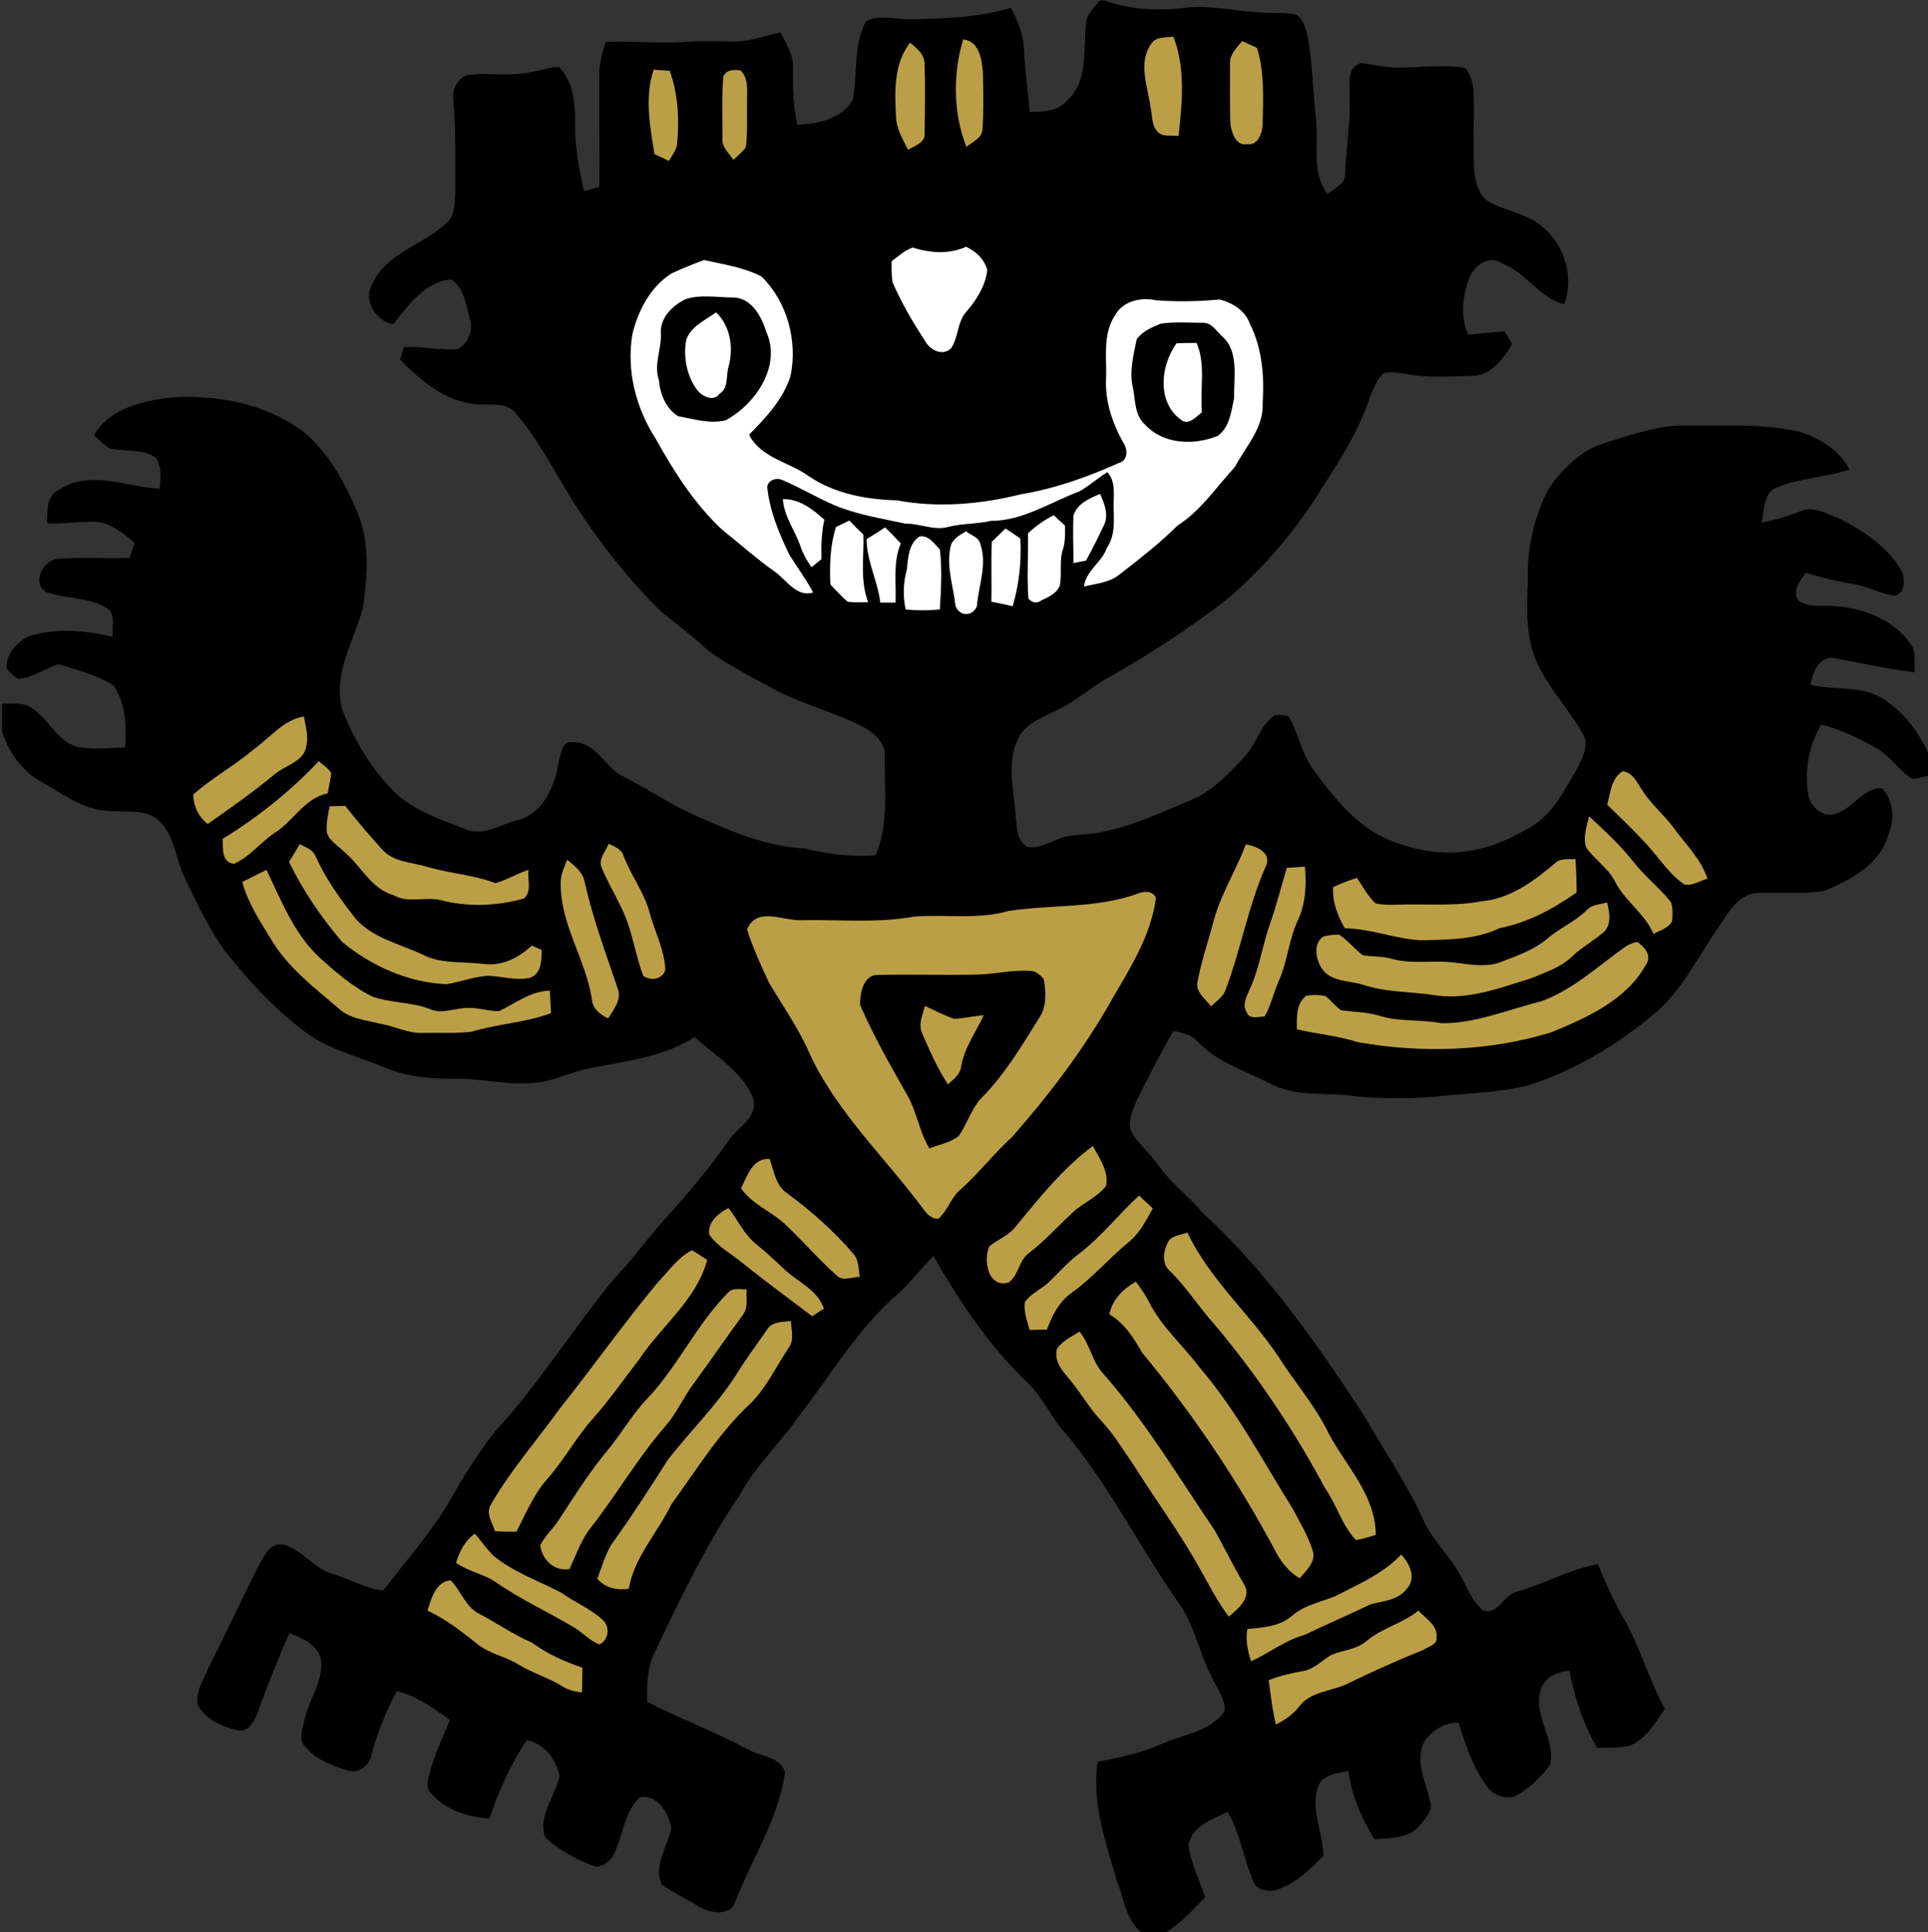 <?xml version="1.0" encoding="utf-8"?>
<!-- Generator: Adobe Illustrator 23.0.3, SVG Export Plug-In . SVG Version: 6.00 Build 0)  -->
<svg version="1.1" id="Layer_1" xmlns="http://www.w3.org/2000/svg" xmlns:xlink="http://www.w3.org/1999/xlink" x="0px" y="0px"
	 viewBox="0 0 479 480" style="enable-background:new 0 0 479 480;" xml:space="preserve">
<rect x="0" y="0" width="479" height="480" fill="#333333" stroke="none"/>
<style type="text/css">
	.st0{fill:#BB9F46;}
	.st1{fill:#FFFFFF;}
</style>
<path d="M468.7,174.2c-5.4-4.2-12.7-2.5-18.9-4.1c0.6-2.9,1.8-6.5,5.2-6.7c6.9,1.2,13.7,2.8,20.7,3.6c-0.1-2.1,0.2-4.2-0.5-6.2
	c-4.6-7.3-13.5-10.4-21.8-10.3c-2.3,0.1-4.7,0-6.6-1.3c-1.7-2.5,0.5-4.9,1.8-6.9c3.7,1.1,7.5,2.1,11.4,2.7c3.7,0.5,7.1,2.5,10.8,3
	c2.9-0.9,2.5-4.7,1.3-6.8c-3.6-5.7-9.5-9.6-15.4-12.5c-3-1.1-6.4-3.2-9.6-1.6c-3,1.2-6.1,2.1-9.4,2.7c0.6-2.9,0.3-7.1,3.5-8.6
	c5.8-2.5,12.3-2.5,18.3-4.6c-2.6-4.8-7.4-7.8-12.5-9.4c-9.1-2-18.5-1.4-27.8-1.5c-6.9-0.2-13.5,2.2-20.1,4.2
	c-6.2,1.8-11,6.5-14.5,11.8c-3.5,6.9-5.3,14.7-5,22.5c-0.3,6.8-0.6,13.9,2.2,20.3c2.9,6.4,7.9,11.6,11.4,17.7
	c1.8,2.8-0.1,6.1-1.4,8.8c-3,5-5.7,10.7-10.8,14c-5.2,3.2-10.8,5.8-16.9,6.5c-6.1,1-12.3-0.4-18-2.4c-8.9-3.4-14.9-11.1-20.3-18.6
	c-2.6-3.8-3.3-8.7-5.7-12.6c-1.1-0.3-2.3-0.4-3.4-0.2c-3.7,2.5-4.6,7.3-7.6,10.4c-3.7,4-7.6,8.1-12.6,10.4c-8,3.3-15.9,7.2-24.5,8.5
	c-2.5,0.4-5,0.3-7.5,0.9c-3,0.8-5.9,3-9.2,2.5c-2.6-1.4-2.7-4.7-2.9-7.2c-0.4-6.4-2.4-13.2,0.4-19.4c1.6-3.8,5.6-5.3,9-7
	c4.9-2.1,8.8-5.8,13.5-8.4c10.5-6,20.6-12.5,30.1-20c8.4-7.3,15.8-15.8,21.8-25.2c4.5-7.2,9.4-14.2,12.3-22.2c1.1-2.9,2-6,4.2-8.3
	c1.9-0.4,3.9-0.1,5.8,0.2c5.4,1.1,11,0.5,16.5,0.5c4.6-0.3,7.6-4.4,9.7-8c-0.7-1-1.3-2.1-1.9-3.1c-3,0.3-6,0.6-9,0.8
	c-2.1-4.4-1.4-9.6,0.2-14c1.3-3.2,5-5.9,8.3-3.6c5.9,2.2,9.1,8.5,15.3,10.1c2.7-7.3-0.3-16-6.8-20.3c-3.6-2.5-8.1-3-11.9-5.2
	c-2.5-1.5-3.2-4.6-3.6-7.2c-0.5-6.6,0.1-13.2-0.2-19.9c-0.1-2.2-0.7-4.4-2-6.1c-5.7-1-11.4-0.1-17.1-0.1c-3,0-6-0.9-9-1.1
	c-3.6,1.2-2.5,5.4-2.7,8.3c0.3,6.4-0.9,12.7-1.1,19c0.2,2.7-2.6,3.7-4.4,5.2c-4-5.3-2.2-12-2.8-18.1c-0.9-7.3-0.8-14.6-2.3-21.8
	c-0.4-1.7-1.1-3.4-2.5-4.6c-2.4-0.6-4.9-0.4-7.3-0.5c-7-0.1-14-2.2-21-1.2c-6.6,0.8-13.4,0.3-19.7-1.9h-0.9c-1.5,1.8-3.5,3.5-3.5,6
	c-0.7,6.4,0.6,14.3-4.8,19c-2.3,2.6-6,2.7-9.2,2.7c-0.4-5.3-1.2-10.5-1.4-15.7c-0.1-3.6-1.7-7-3.2-10.2c-8.1,2.5-16.6,2.7-25,2.9
	c-3.7,0-7.5-1.2-11,0.4c-3.3,6-2.1,13.1-3.3,19.5c-2.5,4.8-8.8,6.1-13.8,6.3c-1.1-4.6-1.1-9.3-1.1-14c0.2-3.3-1.7-6.2-3.1-9
	c-3.9,0.9-7.7,2.4-11.7,2.3c-4,0-8-0.2-12,0.1c-6.6,0.5-13.2-0.3-19.7,0c-0.9,2.8-1.7,5.6-1.6,8.5c-0.1,9.2,0.1,18.3,0,27.5
	c-1.3,0.4-2.5,0.7-3.8,1.1c-1.3-5.8-2.4-11.6-2.2-17.5c0-4.7-0.6-10-4.1-13.4c-2.3,0.1-4.5,0.9-6.8,1.3c-5.3,1.2-10.8,0-16.1,0.8
	c-2.3,0.9-3.6,3.6-3.3,6c0.7,7.7,0.5,15.5,0.5,23.3c-0.1,2.6-0.1,5.7-2.3,7.5c-5.7,5.4-14.6,7.2-18.2,14.8
	c-2.6,4.1,0.7,9.4,5.1,10.3c3.7-4.8,7.8-10.6,14.4-11.2c3.3,2.2,3.7,6.5,4.7,10c0.8,2.7-0.5,5.9-3,7.3c-4.5,0.4-8.9-0.7-13.4-0.5
	c-0.3,0.8-0.8,2.3-1,3.1c5.1,5.3,11.3,10.5,18.9,11.1c3.4,0.4,7.7-0.8,10,2.5c5.7,6.6,9.6,14.5,14.2,21.9c6.3,9.8,13.5,19,21.8,27.2
	c3.9,3.1,7.9,6.1,11.5,9.5c5.2,3.8,10.9,6.7,16.5,9.7c7.1,3.9,15.2,5.7,22.4,9.5c2.6,1.5,5.4,3.9,5.1,7.3
	c-0.1,8.2,1.1,16.7-2.3,24.5c-5.9,0.4-11.8-0.3-17.5-1.7c-9.1-0.5-17.6-3.9-25.8-7.6c-6.9-2.8-13-7.1-19.7-10.5
	c-4.4-2.3-6.5-8.5-12.2-8.3c-2.7-0.6-2.9,3.1-3.5,4.9c-0.9,5.9-3.7,12.5-9.9,14.4c-4.4,0.9-8.7,4.2-13.2,2.3
	c-5.8-2.3-12-4.3-16.8-8.4c-6.2-5.8-10.7-13.3-13.8-21.1c-2.6-9,2.9-17.3,5.1-25.6c1-7.7,1.8-15.9-1.3-23.3c-3-7.4-7-14.7-13.1-20
	c-8.8-6.9-20.3-9.3-31.3-9c-7.8,0.6-16.8,2.3-21.2,9.5c1.2,1.1,2.4,2.3,3.8,3.2c3.8,1.1,8.3-0.1,11.7,2.5c1.4,2.3,1.1,5,0.9,7.6
	c-8.2-0.4-17.3-4.8-24.9,0.2c-3.4,1.4-3,5.4-3.1,8.4c3.9,0.2,7.7-0.4,11.6-0.4c4,0.1,7.3,2.8,10.2,5.3c-0.5,1.2-0.9,2.4-1.3,3.7
	c-5.8,0.2-11.7-0.2-17.5,0.2c-3.8-0.1-7.1,6.1-3.2,8.3c4.9,1.7,10.6,1.2,15.1,4c2.3,1.5,1.1,4.8,1.4,7.1c-6.9-1.6-14.1-2.3-20.9-0.1
	c-3,1.4-5.6,4.5-5.5,7.9c0.8,1.1,1.8,2,3,2.7c3.6-0.4,6.6-2.6,9.9-3.7c4.7,1.5,9.7,2.6,13.8,5.4c3,4.5,3.1,10.1,2.8,15.3
	c-4,0.1-8.1,0.6-12-0.2c-5-1.5-7-6.8-11.1-9.6c-2.2-1.5-5-1-7.5-1.1v6.8c1.6,5.3,5,10,9.9,12.7c5.1,2.8,10.1,6.8,16.2,7.1
	c4,0.5,8.5-0.5,12.1,1.8c4.7,3.6,4.8,10,7.2,14.9c2.9,6,5.7,12,9.5,17.5c6.4,8.2,13.5,15.9,22,21.9c5.6,3.5,12.1,5.2,18.2,7.7
	c5.3,2.3,11.3,2.8,17,2.8c6.1-0.2,12,1.4,18.1,1.1c5.4,0.2,10.2-2.5,15.3-3.6c9-1.9,18.6-2.7,26.6-7.9c5.1,4.8,11.8,8.5,14.5,15.2
	c1.4,4.8-4,7.3-6.2,10.7c-4.6,6.6-9.8,12.8-15.2,18.8c-4.5,4.8-8.3,10.4-12.9,15.1c-10.3,12.4-18.8,26.3-29.8,38.2
	c-4.5,5.7-8.3,11.9-11.8,18.2c-4.7,7.6-10.6,14.3-16,21.3c-4.4-0.4-8.3-2.9-12.5-4.1c-4.7-1.2-7.5-6-12.1-7.2
	c-3.4-0.9-4.9,2.7-6.3,5.1c-4.3,8.4-8.2,17-12.5,25.4c-1.1,3-3.5,6.1-2.6,9.4c2,3.5,6,5.3,9.7,6.1c2.5,0.8,4.2-2,5-4
	c2.4-6.8,5.1-13.5,8-20.1c3.2,1.2,7.1,3,7.9,6.7c0.5,5.4-3.1,9.9-4.2,15c-0.4,2.1-1.6,4.8,0.3,6.6c2.6,3.1,6.5,4.6,10.3,5.8
	c2.8,1,5.7-1.2,6.1-4c1.5-5.4,3.6-10.7,6.3-15.7c5,1.2,9.1,4.3,13.2,7.2c-2,4.6-4.1,9.2-5.3,14.1c-0.3,1.4-0.6,3,0.6,4.1
	c3.6,4.2,9.2,5.9,14.5,6.3c2.3-6.9,5.2-13.5,9.3-19.5c4.3,0.9,7.3,4.7,8.1,8.9c-1,5.1-5.4,9.7-3.6,15.2c3.3,3.1,7.4,5.3,11.6,7
	c1.9,0.9,3.9-0.5,5-1.9c2.9-4.8,2.7-11.2,7.1-15.1c4.5-0.5,7,4.1,7.7,7.8c-1,4.6-4.5,9.2-2.4,14c3,2.1,6.4,3.6,9.5,5.6
	c2.7,1.5,7.6,2.3,8.8-1.4c4.1-10.7,10.8-20.6,12.3-32.1c-1-3.9-6-3.9-9-5.6c-8.2-4.4-16.9-7.7-25.2-11.9c-0.1-4.3-0.1-8.7,2-12.6
	c6.3-13.3,12.7-26.6,21-38.8c3.9-7.3,10-12.8,14.6-19.5c7.6-9.7,13.9-20.5,23-29c4-3.2,7-7.3,10.5-10.9
	c6.5,11.4,13.9,22.4,23.4,31.5c4,3.8,6,9.1,9.9,13.1c10.9,13.3,18.5,28.8,28.4,42.7c3.3,5.2,4.4,11.4,7.2,16.8
	c1.3,2.9,3.5,5.6,3.5,8.9c-3.4,5.2-10.3,5.8-15.6,8.2c-5.1,2.3-10.5,3.4-16,4.5c-1.5,10.1,2,20,4.8,29.5c1.7,4.4,2.2,9.8,6.2,13h5.7
	c3.9-2.3,6.9-5.7,10-8.9c-1.4-4.3-3.6-8.4-4.1-12.9c0.7-4.8,5.9-6.4,9.7-8.3c3.1,5.4,4,11.7,6.4,17.4c0.7,1.9,3.2,2.4,5,2.2
	c5-1.3,8.9-5.1,12.4-8.7c-0.1-5.7-3.2-11.3-1.4-17c1-3.2,4.9-3.4,7.6-4.1c0.8,6.1,3.2,11.8,6.5,17c3.9-0.3,8.6-0.1,11.3-3.5
	c1.3-1.7,3.3-3.5,2.5-5.8c-1-4.9-4-10.1-1.4-15c1.8-2.7,5.1-4.8,8.5-4.6c1.8,5.7,3.7,11.5,7.4,16.3c1.8,2,5,3,7.4,1.5
	c3.1-1.8,5.7-4.5,7.9-7.3c1.5-6.4-4.4-12.4-2.3-18.8c1-3.2,4.2-4.3,7.1-4.7c1.3,6.7,3.4,13.3,6.9,19.2c2.8-0.1,5.6,0.2,8.3-0.6
	c3.9-1.8,6.2-5.6,8.5-9.1c-4-7.3-6.1-15.4-10.3-22.6c-2.5-4.3-4.4-8.8-6.3-13.3c-7.1,1.2-13.3,4.9-20.1,6.8c-3.3,0.7-4.7,6-8.5,4.6
	c-3.3-2.7-4.3-7.1-6.7-10.5c-2.7-4.2-6.4-7.8-8.4-12.6c-4-8.7-9.5-16.6-14.2-24.9c-11.8-18.1-24.3-36-40.3-50.7
	c-3.3-4-7.6-7.1-10.7-11.4c-1.9-2.7-4.4-5-6.4-7.7c-2.1-2.6-0.4-6,0.6-8.6c2.9-5.9,6-11.8,9.2-17.5c2.1,0.5,4.4,0.8,5.9,2.5
	c4.9,5.3,12,7.4,18.2,10.6c5.6,3,12.1,2.4,18.2,2.8c8.7,1.1,17.5,1.1,26.2,0.1c6.8-0.7,13.8-0.8,20.4-2.7
	c11.6-3.8,22.2-10.4,31.5-18.3c6.6-6,10.4-14.3,15.5-21.4c2.1-3.2,4.3-7.1,8.5-7.8c5.8-0.4,11.7,0.4,17.4-0.6
	c6.5-2.8,13.8-6.5,15.8-13.8c1.7-3.9,1.4-8.5-1.5-11.7c-4.7-0.2-7,4.9-11.2,6.2c-3.1,1.5-6.4-1.3-7.1-4.3c-1.1-6,0-12.4,3.2-17.7
	c4.8,1.2,9.3,3.4,13.6,5.8c3.5,2,5.6,5.6,9,7.7c1.6-0.1,3.1-0.6,4.7-1v-3.8C477.3,182.8,473.7,177.6,468.7,174.2z"/>
<g>
	<path class="st0" d="M286,10.9c1.2-1.9,3.6-1.5,5.5-1.8c3.1,7.8,2.2,16.5,1.3,24.7c-1.8-0.3-4.1,0.4-5.3-1.2
		c-1.5-1.7-1.2-4.2-1.7-6.2C285.1,21.3,282.7,15.6,286,10.9z"/>
	<path class="st0" d="M239.3,9.8c4,0.4,4.6,4.9,4.9,8.1c0.1,4.7,0.2,9.4-0.1,14.1c0,2.3-2.5,3.2-4,4.5
		C236.8,28.1,236.7,18.4,239.3,9.8z"/>
	<path class="st0" d="M305.6,15.9c-0.2-2.4,1.7-4,3-5.7c1.2,0.6,2.5,1.1,3.7,1.7c1.9,6.2,1.5,12.7,1.4,19.1c-0.1,2-1.2,5.2-3.7,4.8
		c-2.9,0.6-3.9-2.6-4.3-4.8C305.5,26,305.6,21,305.6,15.9z"/>
	<path class="st0" d="M222.6,29c-0.3-6.3-0.6-13.1,3.5-18.4c1.7,1.4,3.7,3,3.6,5.4c0.2,5.6,0.1,11.3,0,16.9c0.4,2.5-2.4,3.3-4.1,4.3
		C224.3,34.6,222.7,32,222.6,29z"/>
	<path class="st0" d="M162.6,38.3c-1.1-6.9-2.5-14.2-0.2-21c1,0.1,3,0.2,4,0.3c2.1,5.9,2.4,12.2,1.8,18.4c-0.3,1.5-1.3,2.7-2,4
		C165,39.4,163.8,38.8,162.6,38.3z"/>
	<path class="st0" d="M179.7,19c0.8-1.8,2.7-1.7,4.3-1.5c2,2,1.6,4.9,1.6,7.5c-0.1,3.9,0.2,7.7-0.3,11.6c-0.9,1.2-2,2.1-3.1,3.1
		c-1.1-1.7-3-3.2-2.7-5.5C179.5,29,179.3,24,179.7,19z"/>
	<path class="st0" d="M63.1,186.1c4-2.8,7.3-7.3,12.4-8.1c0.4,2.4,1.2,4.8,0.6,7.3c-0.5,3.9-5.2,4.8-7.8,7
		c-5.3,4.4-11,8.4-16.7,12.4c-2.3-1.8-3.5-4.4-3.6-7.3C52.7,193.2,58.3,190.2,63.1,186.1z"/>
	<path class="st0" d="M55.3,208.4c8.8-5.4,16.8-11.8,23.9-19.3c1.1,1,2.4,1.7,3.1,3c-0.2,1.7-0.6,3.4-0.9,5c-5.9,1.2-8.5,7-13.3,9.9
		c-3.5,2.4-6.1,5.9-10,7.6C54.9,214.1,55.5,210.8,55.3,208.4z"/>
	<path class="st0" d="M399.3,199.9c0.8-2.9,1-6.5,3.8-8.3c2.6,0.3,3.6,2.8,4.9,4.7c2.1,3.4,5.3,6,7.7,9.2c3,4.2,6.9,7.8,8.5,12.8
		c-1.9,0.5-3.8,1.9-5.8,1.4c-4.1-2.9-6.7-7.3-10.1-10.8C405.3,205.7,402.3,202.8,399.3,199.9z"/>
	<path class="st0" d="M81.9,200.3c1.3,0,2.6-0.1,3.9-0.1c2.9,3.8,6,7.3,9.2,10.9c2.8,3.1,7.3,3.1,11,4.2c5.6,1.7,11.6,2,17.1,4.1
		c2.8-0.8,5.4-2.4,8.2-3.3c-0.3,2.3,0.9,5.3-1.1,7.1c-6.7,1.9-14,2.2-20.8,0.4c-3.8-0.9-7.9,0.9-11.6-1.2
		c-5.6-1.6-8.1-7.3-12.3-10.8c-1.5-1.5-3.7-2.7-4.3-4.8C81,204.5,81.5,202.4,81.9,200.3z"/>
	<path class="st0" d="M394.8,202.8c3.9,3.6,7.8,7.2,11.1,11.4c2.8,3.6,6.5,6.4,9.3,10c0.4,1.5,0.4,3.2,0.2,4.7
		c-0.9,1.7-3,2.2-4.6,3.1c-2.2-5.2-7.3-8.2-9.7-13.3c-1.8-3.2-4.9-5.2-7-8.1C393.2,208.1,394.2,205.3,394.8,202.8z"/>
	<path class="st0" d="M74.5,209.7c1.4,0.8,3.1,1.3,3.8,2.8c2.6,5.8,6.3,11,10.2,15.9c4.3,4.7,10.8,6.1,16.4,8.7
		c4.8,2.5,10.3,1.7,15.5,2.4c4.4,0.5,8.6-1.6,11.7-4.6c0.6,0.3,1.9,0.8,2.5,1.1c-0.1,2.6,0,5.8-2.9,6.9c-3.5,0.8-7.1-0.4-10.6-0.5
		c-3.5,0.3-6.7,1.5-10.1,2.1c-9.6-0.4-18.7-4.5-26-10.5c-5.2-6.1-9.7-12.7-13.2-19.9C72.7,212.7,73.6,211.2,74.5,209.7z"/>
	<path class="st0" d="M151.2,209.6c1.5,0.7,3.3,1.4,3.8,3.2c1.8,4.8,5.1,8.9,6.4,14c1.3,4.7,3.7,9.2,3.9,14.1
		c-0.6,2.4-3.7,2.9-5.5,1.5c-1.6-4.3-2.4-8.9-3.9-13.3c-1.7-4.7-4.5-8.9-6.4-13.5C148.5,213.4,150.6,211.5,151.2,209.6z"/>
	<path class="st0" d="M309.5,209.8c2.7,0.3,6.7,2.2,4.9,5.6c-4.4,10-6.2,20.9-10.1,31c-0.8,1.5-2.2,2.4-3.4,3.6
		c-1.4-1.8-3.9-3.5-3.4-6c0.9-4.9,2.5-9.6,3.8-14.4C303,222.6,307,216.5,309.5,209.8z"/>
	<path class="st0" d="M386.4,214.4c1.3-1.3,3.3-0.8,5-1c0.2,2.8,0.3,5.5,0.3,8.3c-5.8,4.1-12.1,7.5-19.2,8.9c-6,2.9-12.8,2.8-19.3,3
		c-6.5-0.3-12.6-2.9-19.1-3c-1.8-3.2-3.1-6.5-2.9-10.2c1.9-0.9,3.9-1.7,5.9-2.3c1.5,2.1,2.7,4.5,4.6,6.3c2.4,0.6,4.9,0.3,7.3,0.3
		c6.4-0.1,12.8,0.4,19.1-0.8C375.2,223.3,381.2,218.8,386.4,214.4z"/>
	<path class="st0" d="M140.9,213.6c1.9,1.5,4,3.1,4.4,5.7c2,8.9,5.2,17.5,8.1,26.1c1.2,2.8-0.9,5.3-2.3,7.6c-2.2-1-4-2.6-4.1-5.1
		c-1.6-9.7-7.7-18.2-7.7-28.2C139.2,217.5,140.1,215.6,140.9,213.6z"/>
	<path class="st0" d="M319.7,215.6c1.5-0.1,3-0.2,4.5-0.3c0.4,4.5,0.2,9.1-1.7,13.2c-2.3,4.8-2.6,10.3-4.8,15.2
		c-1.3,2.9-1.9,6-3.5,8.8c-1.6,0.1-3.9,0.8-4.5-1.1c-1.2-1.9,0.1-3.9,0.8-5.7c2.4-5.1,3.1-10.8,5-16.1
		C317.1,225,318.3,220.3,319.7,215.6z"/>
	<path class="st0" d="M60.2,219.1c2-1,4-2,6-3c3.7,7.6,6.8,15.8,13.1,21.7c4.1,3.7,8.3,7.4,13.3,9.8c4.5,1.6,9.5,1.3,14,3
		c3.1,1.5,6.4-0.2,9.6-0.2c2.6-0.1,5.1,0.8,7.8,0.8c4.1-2,7.9-5,12.6-5.1c0.1,1.9,0.2,3.7,0.3,5.6c-6.4,2.4-13.2,2.6-19.7,4.6
		c-4,0.5-8,0.2-12,0.3c-3.8,0.2-7.2-1.7-10.8-2.3c-3.6-0.9-7.6-1.2-10.4-3.9c-6.1-5.2-12.7-10.2-16.8-17.3
		C64.4,228.5,61.5,224.1,60.2,219.1z"/>
	<path class="st0" d="M282.4,222.1c1.6-0.7,3.8-1,4.8,0.9c-1.2,9.3-6.3,17.3-10.9,25.2c-6.9,12.3-15.5,23.6-24.8,34.2
		c-4.7,4.3-8.6,9.4-13.4,13.6c-2,2-2.8,4.9-5,6.8c-1.6,0-2.7-1.1-3.6-2.3c-9.6-13-21.9-24.4-28.6-39.3c-2.7-6.1-6.6-11.5-9.9-17.2
		c-2-4.3-4-8.6-5.4-13.1c2.4-5.8,8.9-2.1,13.5-2.3c9.3-0.2,18.8,0.8,28-0.9c7.8-0.6,15.9,0.8,23.5-1.4
		C261.1,224.7,272.2,225.7,282.4,222.1 M243,242.1c-8.3,0.2-16.7-0.1-25,0.1c-3.6,0-4.4,4.8-4.3,7.5c3.3,7.6,7.4,14.8,11.5,22
		c2.6,4.3,3.1,9.3,5.7,13.6c2.4-1,5.2-1.4,7.3-3.1c2.1-3,3.1-6.7,5.6-9.4c5.8-5.8,10-12.9,14.3-19.8c2-2.9,1.8-6.6,1.2-9.8
		c-0.9-1-2-2.1-3.5-2C251.5,240.9,247.3,242,243,242.1z"/>
	<path class="st0" d="M394.2,226.1c1.3-1.4,3.3-1.4,5.1-1.9c0.5,2.4,1.2,5.3-0.8,7.3c-2.5,2.2-5.5,3.8-7.9,6.1
		c-2.9,2.8-6.8,4-10.4,5.5c-7.5,2.3-15.2,5.3-23.3,4.2c-6.1-1-12.5-0.7-18.4-2.7c-3.4-1-7.9-0.7-10.1-4c-1.5-2.3-2.2-6.1,0.3-7.9
		c1.3-0.4,2.6-0.5,4-0.5c2.2,1.4,3.8,3.6,5.9,5.1c2.4,0.4,4.8,0.2,7.2,0.9c5,1.4,10.1,0.3,15.2,0.9c4,0.4,8.2,1.4,12.1-0.2
		c3.9-1.5,8-2.9,11.3-5.7C387.4,230.6,391.3,229,394.2,226.1z"/>
	<path class="st0" d="M403.5,235.4c1-0.7,2.1-1.2,3.3-1.4c1.8,1.3,3.7,3.4,2.1,5.7c-4.9,8.8-14.6,13.1-23.6,16.8
		c-15.5,4.7-32.1,5.2-48,2.4c-4.9-1.6-10.1-2-15.1-3.2c0-2.8-0.3-6.3,2.3-8.3c1.6-0.3,3.3-0.3,4.9,0.1c1.3,1.1,2.4,2.5,3.8,3.5
		c3.2,0.4,6.5,0.4,9.7,1.4c5,1.5,10.2,0.8,15.2,1.8c8.5,0.1,16.5-3.4,24.7-5.4C390.6,246,396.8,240.2,403.5,235.4z"/>
	<path class="st0" d="M229.8,249.9c2.4,1.1,4.8,2.4,7.3,3.2c2.4-0.1,4.8-0.7,7.3-0.9c-1.9,4.2-4.8,8-5.6,12.7
		c-0.2,2-1.9,3.2-3.3,4.5c-2.6-4-4.5-8.3-6.4-12.7C228.1,254.5,229.2,252.1,229.8,249.9z"/>
	<path class="st0" d="M252.5,304.5c5.8-7,11.6-14.3,19-19.8c1.7,3.1,4,6.3,3.3,9.9c-2.2,2.9-5.8,4.2-8.4,6.7
		c-3.6,3.4-7,7.1-10.9,10.1c-2.4,1.8-2.5,5.6-4.9,7.2c-5.1,1.5-6.4-5.5-4.8-9C247.9,307.9,250.8,306.9,252.5,304.5z"/>
	<path class="st0" d="M184.1,295.2c1.6-3.1,2.8-7.5,7.1-7.3c1.1,3,1.5,6.6,4.3,8.5c6.1,4.5,11.8,9.5,16.7,15.3
		c1.2,1.6,1.1,3.6,1.4,5.5c-1.9,0-4.1,1.2-5.7-0.3c-4.6-4.1-8.6-8.8-13.1-13C191.5,300.9,186.9,299.2,184.1,295.2z"/>
	<path class="st0" d="M268.3,311.3c5.4-4.2,9.7-9.7,14.7-14.3c1.1,1.1,2.3,2.1,3.4,3.2c-1.6,2.9-3.2,6.1-5.9,8.3
		c-4.9,4-9.1,9-14.3,12.7c-3.1,2.2-4.8,5.6-6.1,9.1c-1.4,0-2.9,0.1-4.3,0.1c-0.6-2.3-1.5-4.5-1.2-6.9c1.5-2.2,4.1-3.2,6-5
		C263.1,316.1,265.4,313.4,268.3,311.3z"/>
	<path class="st0" d="M176.2,306.7c-0.4-3.2,2.3-5.3,4.8-6.6c2.3,3,3.9,6.6,6.9,9c2.2,1.8,4.3,3.7,6.4,5.7
		c3.4,3.5,8.7,5.3,10.4,10.3c-1,0.6-2,1.3-2.9,1.9c-5.8-4.4-11.7-8.7-17.4-13.3C181.6,311.4,178.3,309.7,176.2,306.7z"/>
	<path class="st0" d="M290,309c0.7-2.1,3.2-2.1,5-2.8c5.9,12.4,16.8,21.3,23.9,32.8c3.8,5.6,8.2,10.9,11.2,17.1
		c4.3,8.1,11.7,15.4,11.7,25.2c-1.6,0.5-3.2,1-4.9,1.3c-3.5-3.6-4.8-8.8-7.7-12.9c-7.7-14.4-16.9-28.1-27.4-40.6
		c-4-4.4-7.1-9.5-11.4-13.6C288.7,313.9,289,311,290,309z"/>
	<path class="st0" d="M163.5,318.5c2.7-2.8,4.9-6.1,8.4-7.9c1.3,0.7,2.5,1.6,3.8,2.4c-2.7,10-11.4,16.4-16.9,24.7
		c-3.8,4.9-7.3,10-11.4,14.6c-4.3,4.8-7.3,10.5-11.6,15.3c-3.3,3.8-5.2,8.5-7.5,12.9c-1.8,0-3.5,0-5.3-0.1c-0.7-2.1-2.4-4.5-1-6.7
		c4.9-8.5,11.4-15.9,17.1-23.8C147.3,339.6,155,328.7,163.5,318.5z"/>
	<path class="st0" d="M275.6,326.5c0.8-3.7,3.4-6.3,6.6-8.1c1.2,1.6,2.4,3.3,3.3,5.1c3.1,6.2,8.5,10.8,12.6,16.3
		c9.1,10.6,15.6,23.1,23,34.9c1.8,3.4,3.8,6.7,5,10.4c1,2.9-1.6,5-3.2,7c-2.7-1.6-4.7-4.1-6.1-6.9c-9.3-17.4-20.4-33.9-33-49.1
		C281.7,332.5,279.5,328.8,275.6,326.5z"/>
	<path class="st0" d="M181,321c1.2-1.2,3-0.6,4.5-0.7c-0.2,2.1,0.5,4.5-0.9,6.3c-4.1,5.6-8,11.3-12.1,16.9
		c-2.6,3.4-4.3,7.5-7.2,10.8c-6.8,7.8-11.9,16.7-18.2,24.8c-2.6,3.1-3.9,7-5.6,10.7c-3.8,0.6-6.7-2.2-7.3-5.8
		c1.1-2.4,3.1-4.1,4.5-6.2c3.5-5.4,7-10.9,11-16c3.8-4.3,6.6-9.3,10.4-13.6C168.2,340,172.9,329.1,181,321z"/>
	<path class="st0" d="M190.5,330.4c1.2-2.1,3.9-2,6-2.2c0.1,2.2,0.9,4.7-0.6,6.7c-3.1,4.6-5.4,9.7-9.3,13.6
		c-7.9,7.3-13.5,16.6-19.8,25.2c-3.4,7.1-9.2,13-10.6,21c-3,0.4-5.8-0.2-7.8-2.5c1.1-2.9,1.9-5.8,3.5-8.5c4.9-6.8,9.5-13.9,14-21
		c5.5-7.1,12-13.4,16.9-21C185.1,337.9,187.9,334.2,190.5,330.4z"/>
	<path class="st0" d="M262.6,335.1c1.3-2,3.6-3,5.6-4.3c2.7,3.3,3.2,7.8,6.2,10.8c10.4,11.9,18.5,25.5,27.4,38.6
		c2.5,4.5,4.8,9.2,7.4,13.6c1.8,3.2-1.8,6-3.9,7.8c-2.8-3.6-4.8-7.7-7.1-11.7c-4.9-8.9-11-17.1-16.4-25.7c-2.6-3.7-4.9-7.7-8-11
		c-3.3-3.5-5.6-7.7-8.7-11.3C263.4,340,261.9,337.7,262.6,335.1z"/>
	<path class="st0" d="M113.3,388.2c0.9-2.8,2.2-5.5,4.7-7.2c1.5,1.8,2.9,3.8,4.6,5.5c5,4.1,11.2,6.2,16.9,9.2
		c3.3,2.4,7.2,3.9,10.2,6.7c1.9,1.6,1.6,4.9-0.7,6.1c-2.4-0.8-4.1-2.8-6.2-4.1c-6.5-3.9-13.4-7-19.7-11.4
		C120,390.9,116.2,390.4,113.3,388.2z"/>
	<path class="st0" d="M331.6,396.6c5.8-3,12-5.6,16.5-10.4c2.1,2.1,3.9,5.9,1.4,8.5c-2.2,2.9-5.9,3-9.1,3.9c-5.4,2.6-11,5-16.4,7.6
		c-4.8,1.3-8.7,4.5-13.2,6.5c-0.8-2.6-1.4-5.3-0.9-8c3.9-0.4,8.1-0.6,11.2-3.4C324.2,398.7,328.1,398,331.6,396.6z"/>
	<path class="st0" d="M106.2,400.1c1-3,2-7.2,5.8-7.5c2.4,2.5,3.5,6.1,6.5,8c4.6,2.4,8.9,5.4,13.7,7.5c3.8,2.8,8.1,4.7,12.5,6.2
		c0,2-0.1,4.1-0.1,6.1c-1.8-0.1-3.6-0.6-5.1-1.6c-3.4-2.1-7.3-3.2-10.7-5.3c-3.4-2.1-7.5-2.7-10.6-5.4
		C114.3,405,110.5,402.1,106.2,400.1z"/>
	<path class="st0" d="M352.4,400.1c1.8,2,4.9,3.7,4.5,6.8c0.2,1.7-2,2.1-3.1,2.9c-6.5,2.6-12.9,5.5-19.3,8.6
		c-3.9,1.8-8.9,1.8-11.7,5.5c-1.5,2-3.6,3.4-5.8,4.5c-0.9-3.6-1.3-7.3-1.8-11c2.8-1.1,5.8-1.8,8.7-2.3c2.7-0.5,4.6-2.7,6.9-4
		c2.9-1.2,6.3-1.3,8.8-3.5C343.4,404.4,348.5,403.3,352.4,400.1z"/>
</g>
<g>
	<path class="st1" d="M221.5,64.9c1.7-1.2,3.3-2.8,5.3-3.4c4.3,1.4,9.1,1.7,13.2-0.2c2.5,1.2,4.5,3,5.3,5.8
		c-0.5,3.9-2.6,7.3-5.1,10.2c-2.4,2.5-2,6.4-3.9,9.2c-2,2-5,0.6-6.3-1.5c-3.1-4.8-6.1-9.8-8.3-15C221.5,68.2,221.5,66.5,221.5,64.9z
		"/>
	<path class="st1" d="M166.9,67.9c2.6-1.2,5.3-2.3,8-3.3c4.8,1.1,9.9,1.8,14.3,4.1c6.4,6.3,9,16,7.2,24.7
		c-1.8,5.8-6.1,10.3-10.3,14.6c3,5.8,9.8,6.7,14.7,10.2c6.4,4.4,14.3,5.9,22,6.1c10.2,1.9,20.8,1,30.8-1.5
		c8.5-1.4,16.6-4.3,24.4-7.8c2.3-0.6,2.2-3.4,1.1-5c-2.7-4.8-4.6-10.3-4.3-15.9c0.2-5.3-0.9-11.2,2.3-15.9c2-3.5,6.5-4.4,10.1-3.6
		c5.3,0.4,10.6,0.3,15.8-0.2c3.2,0.8,6.4,2.8,7.5,6c3.1,6.1,3.6,13,3.2,19.7c0.3,6.2-4.2,10.8-6.9,15.9c-4.6,5-8.5,10.9-14.3,14.6
		c-4.5,4.5-9.6,8.4-14.6,12.3c-2.5,1.9-5.7,2.1-8.6,2.8c0.5-4,4.5-6,5.7-9.6c2.5-3.6,1.5-8.1,1.7-12.2c0.1-2.3,0.1-4.8-1.6-6.6
		c-2.4,1.5-4.5,3.4-7,4.8c-7.2,2.7-14,7.3-21.9,7.3c-3.5,0.8-7.1,0.6-10.6,1.5c-3.6,1-7.1-0.9-10.6-0.8c-5.9-1.3-12-2.2-17.7-4.6
		c-4.4-1.9-8.4-4.3-12.8-6.2c-1.5-0.7-3.5-0.2-3.9,1.6c0.6,6,2.9,11.5,5.5,16.9c1.9,3.1,4.2,6.1,5.9,9.4c-4.1,1.2-6.5-3-9.4-5.1
		c-4.7-3.3-8.9-7.1-13.3-10.6c-6.8-6.4-11.9-14.4-16.4-22.5c-4.9-7.6-7.3-16.9-5.8-25.9C158.5,77.2,161.6,71.2,166.9,67.9
		 M170.4,74.3c-3.4,1.6-6.6,4.8-6.2,8.8c0.1,3.8-1.8,7.5-0.5,11.3c0.3,3.5,1.7,7.1,4.8,9c3.9,0.7,7.9,2,11.8,1
		c7.4-4,13.9-13.5,10.1-21.9c-1.2-3.9-3.7-8.6-8.4-8.6C178.2,73.9,174.1,73.1,170.4,74.3 M288.4,80.4c-2.2,0.9-4.6,1.9-6,3.9
		c-0.8,4-1.9,8.1-0.9,12.2c0.6,3.1,0.4,6.7,3,9c4.5,4.9,12.1,5.2,18,2.8c3-2.1,3.4-6.1,4.1-9.4c-0.1-5.2,1.3-11.6-3-15.4
		c-1.4-1.2-2.5-3.3-4.6-3.3C295.4,80.2,291.9,79.9,288.4,80.4z"/>
	<path class="st1" d="M170.5,84.4c1.2-3.4,4.7-4.8,7.4-6.8c3.6,3.4,4.4,8.9,3.1,13.5c-0.7,2.3,0.1,5.2-2.2,6.7
		c-1.5,2.1-4.3,0.7-5.6-0.9C170.6,93.3,169.7,88.7,170.5,84.4z"/>
	<path class="st1" d="M292.3,85.3c1.7-0.1,3.3-0.1,5-0.1c2.3,5.4,0.8,11.4,1.3,17.2c-1.4,1.1-3.4,3.5-5.3,1.8
		C287.3,99.7,288.4,90.7,292.3,85.3z"/>
	<path class="st1" d="M266.7,128.1c0.9-3,4-4.3,6.6-5.4c1.1,2.4,2.2,5.1,1,7.7c-1.4,3-2.9,6-4.5,8.9c-0.8,0.1-2.3,0.4-3.1,0.6
		C266.7,135.8,266.5,131.9,266.7,128.1z"/>
	<path class="st1" d="M194.5,124c4.1-0.1,7.4,2.5,10.3,5.1c-0.7,3.2-0.8,6.5-0.7,9.8c-0.6,0.5-1.9,1.5-2.5,2
		c-1.1-1.6-2.1-3.3-2.7-5.1C197.6,131.9,194.8,128.4,194.5,124z"/>
	<path class="st1" d="M255.4,132.5c1.9-1.8,4-3.3,6.4-4.5c0.9,0.9,1.9,1.7,2.8,2.6c0,1.9,0.1,3.9-0.5,5.8c-1,2.9-0.2,6.1-0.8,9.1
		c-0.8,1.9-2.7,2.8-4.5,3.6c-1.2,0.9-2.3,0.7-3.3-0.4C255.1,143.3,255.5,137.9,255.4,132.5z"/>
	<path class="st1" d="M207.7,130.9c1.1-0.5,2.2-1,3.3-1.6c1.2,1.2,2.3,2.4,3.5,3.5c0.2,5.6-0.9,11.4,1.2,16.8
		c-1.7,0-3.4,0.1-5.1-0.1c-1.5-1.3-2.9-2.8-4.3-4.3C206.1,140.4,206.2,135.6,207.7,130.9z"/>
	<path class="st1" d="M215.3,133.9c1.6-0.9,3.1-1.9,4.6-2.9c1.3,1.3,2.6,2.6,3.9,4c-2,4.7-1.1,9.8-1.3,14.7c-1.3,0-2.6,0-3.8,0
		C218.1,144.4,215.3,139.4,215.3,133.9z"/>
	<path class="st1" d="M236.1,136.1c0.3-2.1,2.2-3.1,3.9-4.1c1.3,1,3.3,1.5,3.6,3.3c1.7,5-0.5,10.2-0.9,15.3c-1.1,2.6-4.2,2.6-5.3,0
		C236.9,145.8,235.1,141,236.1,136.1z"/>
	<path class="st1" d="M246.4,134.6c1.1-1.1,2.3-2.2,3.4-3.3c1.2,0.8,2.5,1.6,3.7,2.5c0.3,5.7-0.3,11.3-1.9,16.8
		c-1.8-0.4-3.5-0.8-5.3-1.1C246.4,144.5,246.2,139.5,246.4,134.6z"/>
	<path class="st1" d="M228.4,133.3c2.3-0.5,3.7,1.8,5.1,3.2c0.6,4.9,0.3,10,0,14.9c-2.8,0.3-5.7,0.3-8.5,0c-0.7-3.3-0.6-6.7,0.3-9.9
		C225.6,138.7,225.7,135.1,228.4,133.3z"/>
</g>
</svg>
